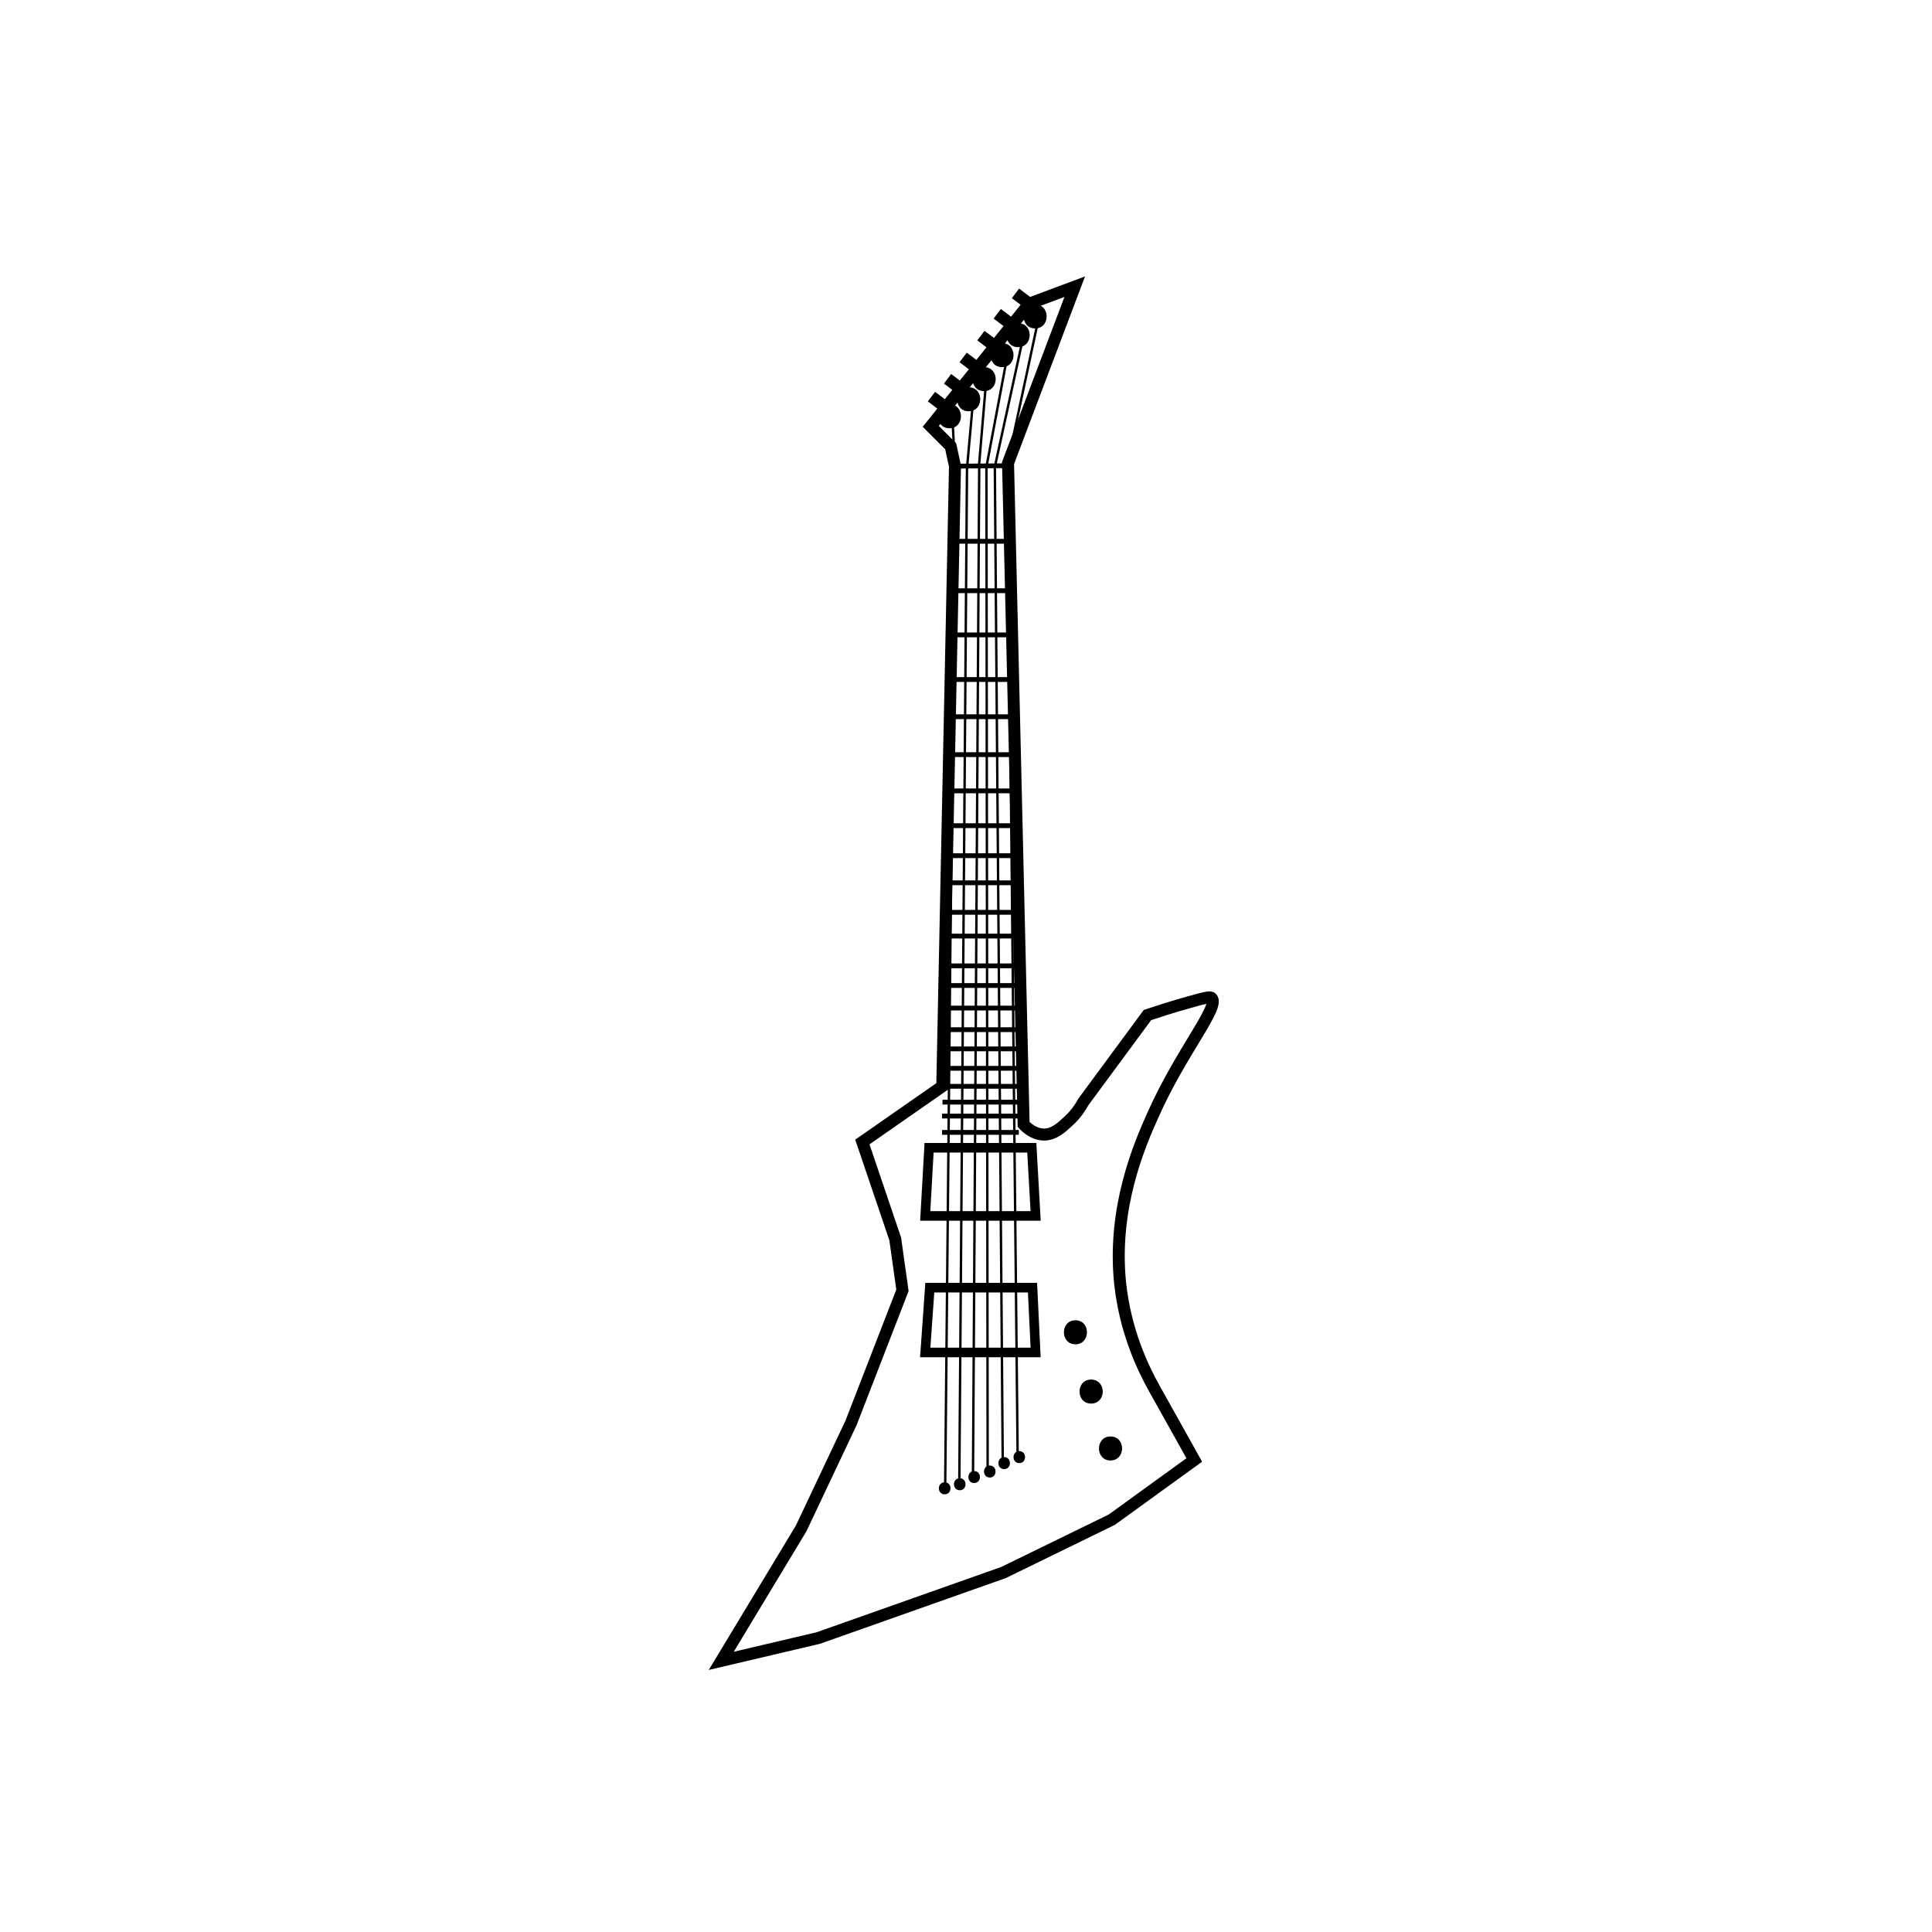 <?xml version="1.0" encoding="UTF-8"?>
<!-- The Best Svg Icon site in the world: iconSvg.co, Visit us! https://iconsvg.co -->
<svg width="800px" height="800px" version="1.1" viewBox="144 144 512 512" xmlns="http://www.w3.org/2000/svg">
 <path transform="matrix(.636 0 0 .636 148.09 205.34)" d="m441.4 23.001-18.999 7.099-41.002 51.103 8.302 8.302 1.799 8.302-5.299 258.4-33.301 23.2 13.7 40.4 3.003 21.4-21.4 55.199-20.799 43.998-33.301 55.199 40.4-9.5 77.201-27.302 45.097-22.002 34.4-24.901-16.598-29.703c-5.201-9.297-12.202-24.397-14.302-43.998-3.199-31.299 7.897-57.201 13.7-70.102 11.698-26.301 28.1-45.3 24.397-48.702-0.497-0.399-1.197-0.602-9.5 1.799-6.798 1.897-12.699 3.801-17.2 5.299l-26.7 36.2c-1.099 2.002-2.898 4.9-5.901 7.7-3.199 3.003-6.399 6-10.697 5.901-3.998-0.098-7-2.8-8.302-4.2l-6.503-275.6z" fill="none" stroke="#000000" stroke-miterlimit="10" stroke-width="5"/>
 <path transform="matrix(.636 0 0 .636 148.09 205.34)" d="m426.5 35.4-13.098 61.198 4.2 413.5" fill="none" stroke="#000000" stroke-miterlimit="10"/>
 <path transform="matrix(.636 0 0 .636 148.09 205.34)" d="m420 43.702-11.901 54.401 3.298 414.9" fill="none" stroke="#000000" stroke-miterlimit="10"/>
 <path transform="matrix(.636 0 0 .636 148.09 205.34)" d="m413.4 51.402-8.8 46.7 0.504 418" fill="none" stroke="#000000" stroke-miterlimit="10"/>
 <path transform="matrix(.636 0 0 .636 148.09 205.34)" d="m404.6 60.902-2.997 35.499-2.604 422" fill="none" stroke="#000000" stroke-miterlimit="10"/>
 <path transform="matrix(.636 0 0 .636 148.09 205.34)" d="m399 70.899-2.499 27.799-3.199 422" fill="none" stroke="#000000" stroke-miterlimit="10"/>
 <path transform="matrix(.636 0 0 .636 148.09 205.34)" d="m390.4 77.402 1.099 20.399-4.102 426.5" fill="none" stroke="#000000" stroke-miterlimit="10"/>
 <path d="m429 493.89c-4.07 0-4.07 6.359 0 6.359 4.074 0 4.074-6.359 0-6.359z"/>
 <path d="m433.14 509.6c-4.07 0-4.07 6.359 0 6.359 4.133 0.004 4.133-6.359 0-6.359z"/>
 <path d="m438.29 524.68c-4.07 0-4.07 6.359 0 6.359 4.07 0 4.137-6.359 0-6.359z"/>
 <path d="m395.61 251.14c-4.07 0-4.07 6.359 0 6.359 4.07 0.004 4.07-6.359 0-6.359z"/>
 <path d="m400.7 246.63c-4.07 0-4.07 6.359 0 6.359 4.07 0.004 4.133-6.359 0-6.359z"/>
 <path d="m404.77 241.29c-4.07 0-4.07 6.359 0 6.359 4.133 0.004 4.133-6.359 0-6.359z"/>
 <path d="m409.54 234.93c-4.07 0-4.07 6.359 0 6.359 4.074 0 4.074-6.359 0-6.359z"/>
 <path d="m413.8 229.64c-4.07 0-4.07 6.359 0 6.359 4.074 0.004 4.137-6.359 0-6.359z"/>
 <path d="m418.32 224.68c-4.07 0-4.07 6.359 0 6.359 4.07 0 4.07-6.359 0-6.359z"/>
 <path transform="matrix(.636 0 0 .636 148.09 205.34)" d="m391.2 129.1h22.997" fill="none" stroke="#000000" stroke-miterlimit="10" stroke-width="2"/>
 <path transform="matrix(.636 0 0 .636 148.09 205.34)" d="m391.5 97.801 21.898-0.203" fill="none" stroke="#000000" stroke-miterlimit="10" stroke-width="2"/>
 <path transform="matrix(.636 0 0 .636 148.09 205.34)" d="m390.3 149.7h24.403" fill="none" stroke="#000000" stroke-miterlimit="10" stroke-width="2"/>
 <path transform="matrix(.636 0 0 .636 148.09 205.34)" d="m389.4 168.1h25.699" fill="none" stroke="#000000" stroke-miterlimit="10" stroke-width="2"/>
 <path transform="matrix(.636 0 0 .636 148.09 205.34)" d="m389.4 186.7h26.196" fill="none" stroke="#000000" stroke-miterlimit="10" stroke-width="2"/>
 <path transform="matrix(.636 0 0 .636 148.09 205.34)" d="m389.3 202.2h26.595" fill="none" stroke="#000000" stroke-miterlimit="10" stroke-width="2"/>
 <path transform="matrix(.636 0 0 .636 148.09 205.34)" d="m389 218h26.595" fill="none" stroke="#000000" stroke-miterlimit="10" stroke-width="2"/>
 <path transform="matrix(.636 0 0 .636 148.09 205.34)" d="m388.7 233.1h28.002" fill="none" stroke="#000000" stroke-miterlimit="10" stroke-width="2"/>
 <path transform="matrix(.636 0 0 .636 148.09 205.34)" d="m388.4 247.6h28.303" fill="none" stroke="#000000" stroke-miterlimit="10" stroke-width="2"/>
 <path transform="matrix(.636 0 0 .636 148.09 205.34)" d="m388.1 260.1h28.603" fill="none" stroke="#000000" stroke-miterlimit="10" stroke-width="2"/>
 <path transform="matrix(.636 0 0 .636 148.09 205.34)" d="m387.4 271.4h30.2" fill="none" stroke="#000000" stroke-miterlimit="10" stroke-width="2"/>
 <path transform="matrix(.636 0 0 .636 148.09 205.34)" d="m387.4 283.7h30.2" fill="none" stroke="#000000" stroke-miterlimit="10" stroke-width="2"/>
 <path transform="matrix(.636 0 0 .636 148.09 205.34)" d="m387.4 293.6h30.704" fill="none" stroke="#000000" stroke-miterlimit="10" stroke-width="2"/>
 <path transform="matrix(.636 0 0 .636 148.09 205.34)" d="m387.2 306h30.397" fill="none" stroke="#000000" stroke-miterlimit="10" stroke-width="2"/>
 <path transform="matrix(.636 0 0 .636 148.09 205.34)" d="m387.4 314.2h30.704" fill="none" stroke="#000000" stroke-miterlimit="10" stroke-width="2"/>
 <path transform="matrix(.636 0 0 .636 148.09 205.34)" d="m387.4 323.6h31.404" fill="none" stroke="#000000" stroke-miterlimit="10" stroke-width="2"/>
 <path transform="matrix(.636 0 0 .636 148.09 205.34)" d="m387.2 332.6h31.797" fill="none" stroke="#000000" stroke-miterlimit="10" stroke-width="2"/>
 <path transform="matrix(.636 0 0 .636 148.09 205.34)" d="m387.2 340.6h31.999" fill="none" stroke="#000000" stroke-miterlimit="10" stroke-width="2"/>
 <path transform="matrix(.636 0 0 .636 148.09 205.34)" d="m386.3 348.7h33.7" fill="none" stroke="#000000" stroke-miterlimit="10" stroke-width="2"/>
 <path transform="matrix(.636 0 0 .636 148.09 205.34)" d="m386.1 356.2h33.504" fill="none" stroke="#000000" stroke-miterlimit="10" stroke-width="2"/>
 <path transform="matrix(.636 0 0 .636 148.09 205.34)" d="m386.3 362.8h33.301" fill="none" stroke="#000000" stroke-miterlimit="10" stroke-width="2"/>
 <path transform="matrix(.636 0 0 .636 148.09 205.34)" d="m386.1 368.6h33.903" fill="none" stroke="#000000" stroke-miterlimit="10" stroke-width="2"/>
 <path transform="matrix(.636 0 0 .636 148.09 205.34)" d="m386.1 375.4h32.005" fill="none" stroke="#000000" stroke-miterlimit="10" stroke-width="2"/>
 <path transform="matrix(.636 0 0 .636 148.09 205.34)" d="m380.7 381.8h42.801l1.597 28.401h-46z" fill="none" stroke="#000000" stroke-miterlimit="10" stroke-width="4"/>
 <path transform="matrix(.636 0 0 .636 148.09 205.34)" d="m381 440.1-1.904 27.001h46l-1.296-27.001z" fill="none" stroke="#000000" stroke-miterlimit="10" stroke-width="4"/>
 <path d="m394.34 536.83c-2.035 0-2.035 3.18 0 3.18 2.035 0 2.102-3.18 0-3.18z"/>
 <path d="m398.34 535.75c-2.035 0-2.035 3.18 0 3.18 2.035 0.004 2.035-3.18 0-3.18z"/>
 <path d="m402.16 533.84c-2.035 0-2.035 3.18 0 3.18s2.035-3.18 0-3.18z"/>
 <path d="m406.3 532.38c-2.035 0-2.035 3.18 0 3.18s2.035-3.18 0-3.18z"/>
 <path d="m410.11 530.15c-2.035 0-2.035 3.18 0 3.18 2.035 0 2.035-3.18 0-3.18z"/>
 <path d="m414.12 528.56c-2.035 0-2.035 3.18 0 3.18s2.035-3.18 0-3.18z"/>
 <path transform="matrix(.636 0 0 .636 148.09 205.34)" d="m416.7 25.802 5.699 4.298" fill="none" stroke="#000000" stroke-miterlimit="10" stroke-width="5"/>
 <path transform="matrix(.636 0 0 .636 148.09 205.34)" d="m381.7 68.799 5.6 4.298" fill="none" stroke="#000000" stroke-miterlimit="10" stroke-width="5"/>
 <path transform="matrix(.636 0 0 .636 148.09 205.34)" d="m409.1 34.3 5.699 4.298" fill="none" stroke="#000000" stroke-miterlimit="10" stroke-width="5"/>
 <path transform="matrix(.636 0 0 .636 148.09 205.34)" d="m402.3 43.401 5.699 4.298" fill="none" stroke="#000000" stroke-miterlimit="10" stroke-width="5"/>
 <path transform="matrix(.636 0 0 .636 148.09 205.34)" d="m394.9 52.501 5.705 4.298" fill="none" stroke="#000000" stroke-miterlimit="10" stroke-width="5"/>
 <path transform="matrix(.636 0 0 .636 148.09 205.34)" d="m388.4 61.399 5.699 4.298" fill="none" stroke="#000000" stroke-miterlimit="10" stroke-width="5"/>
</svg>